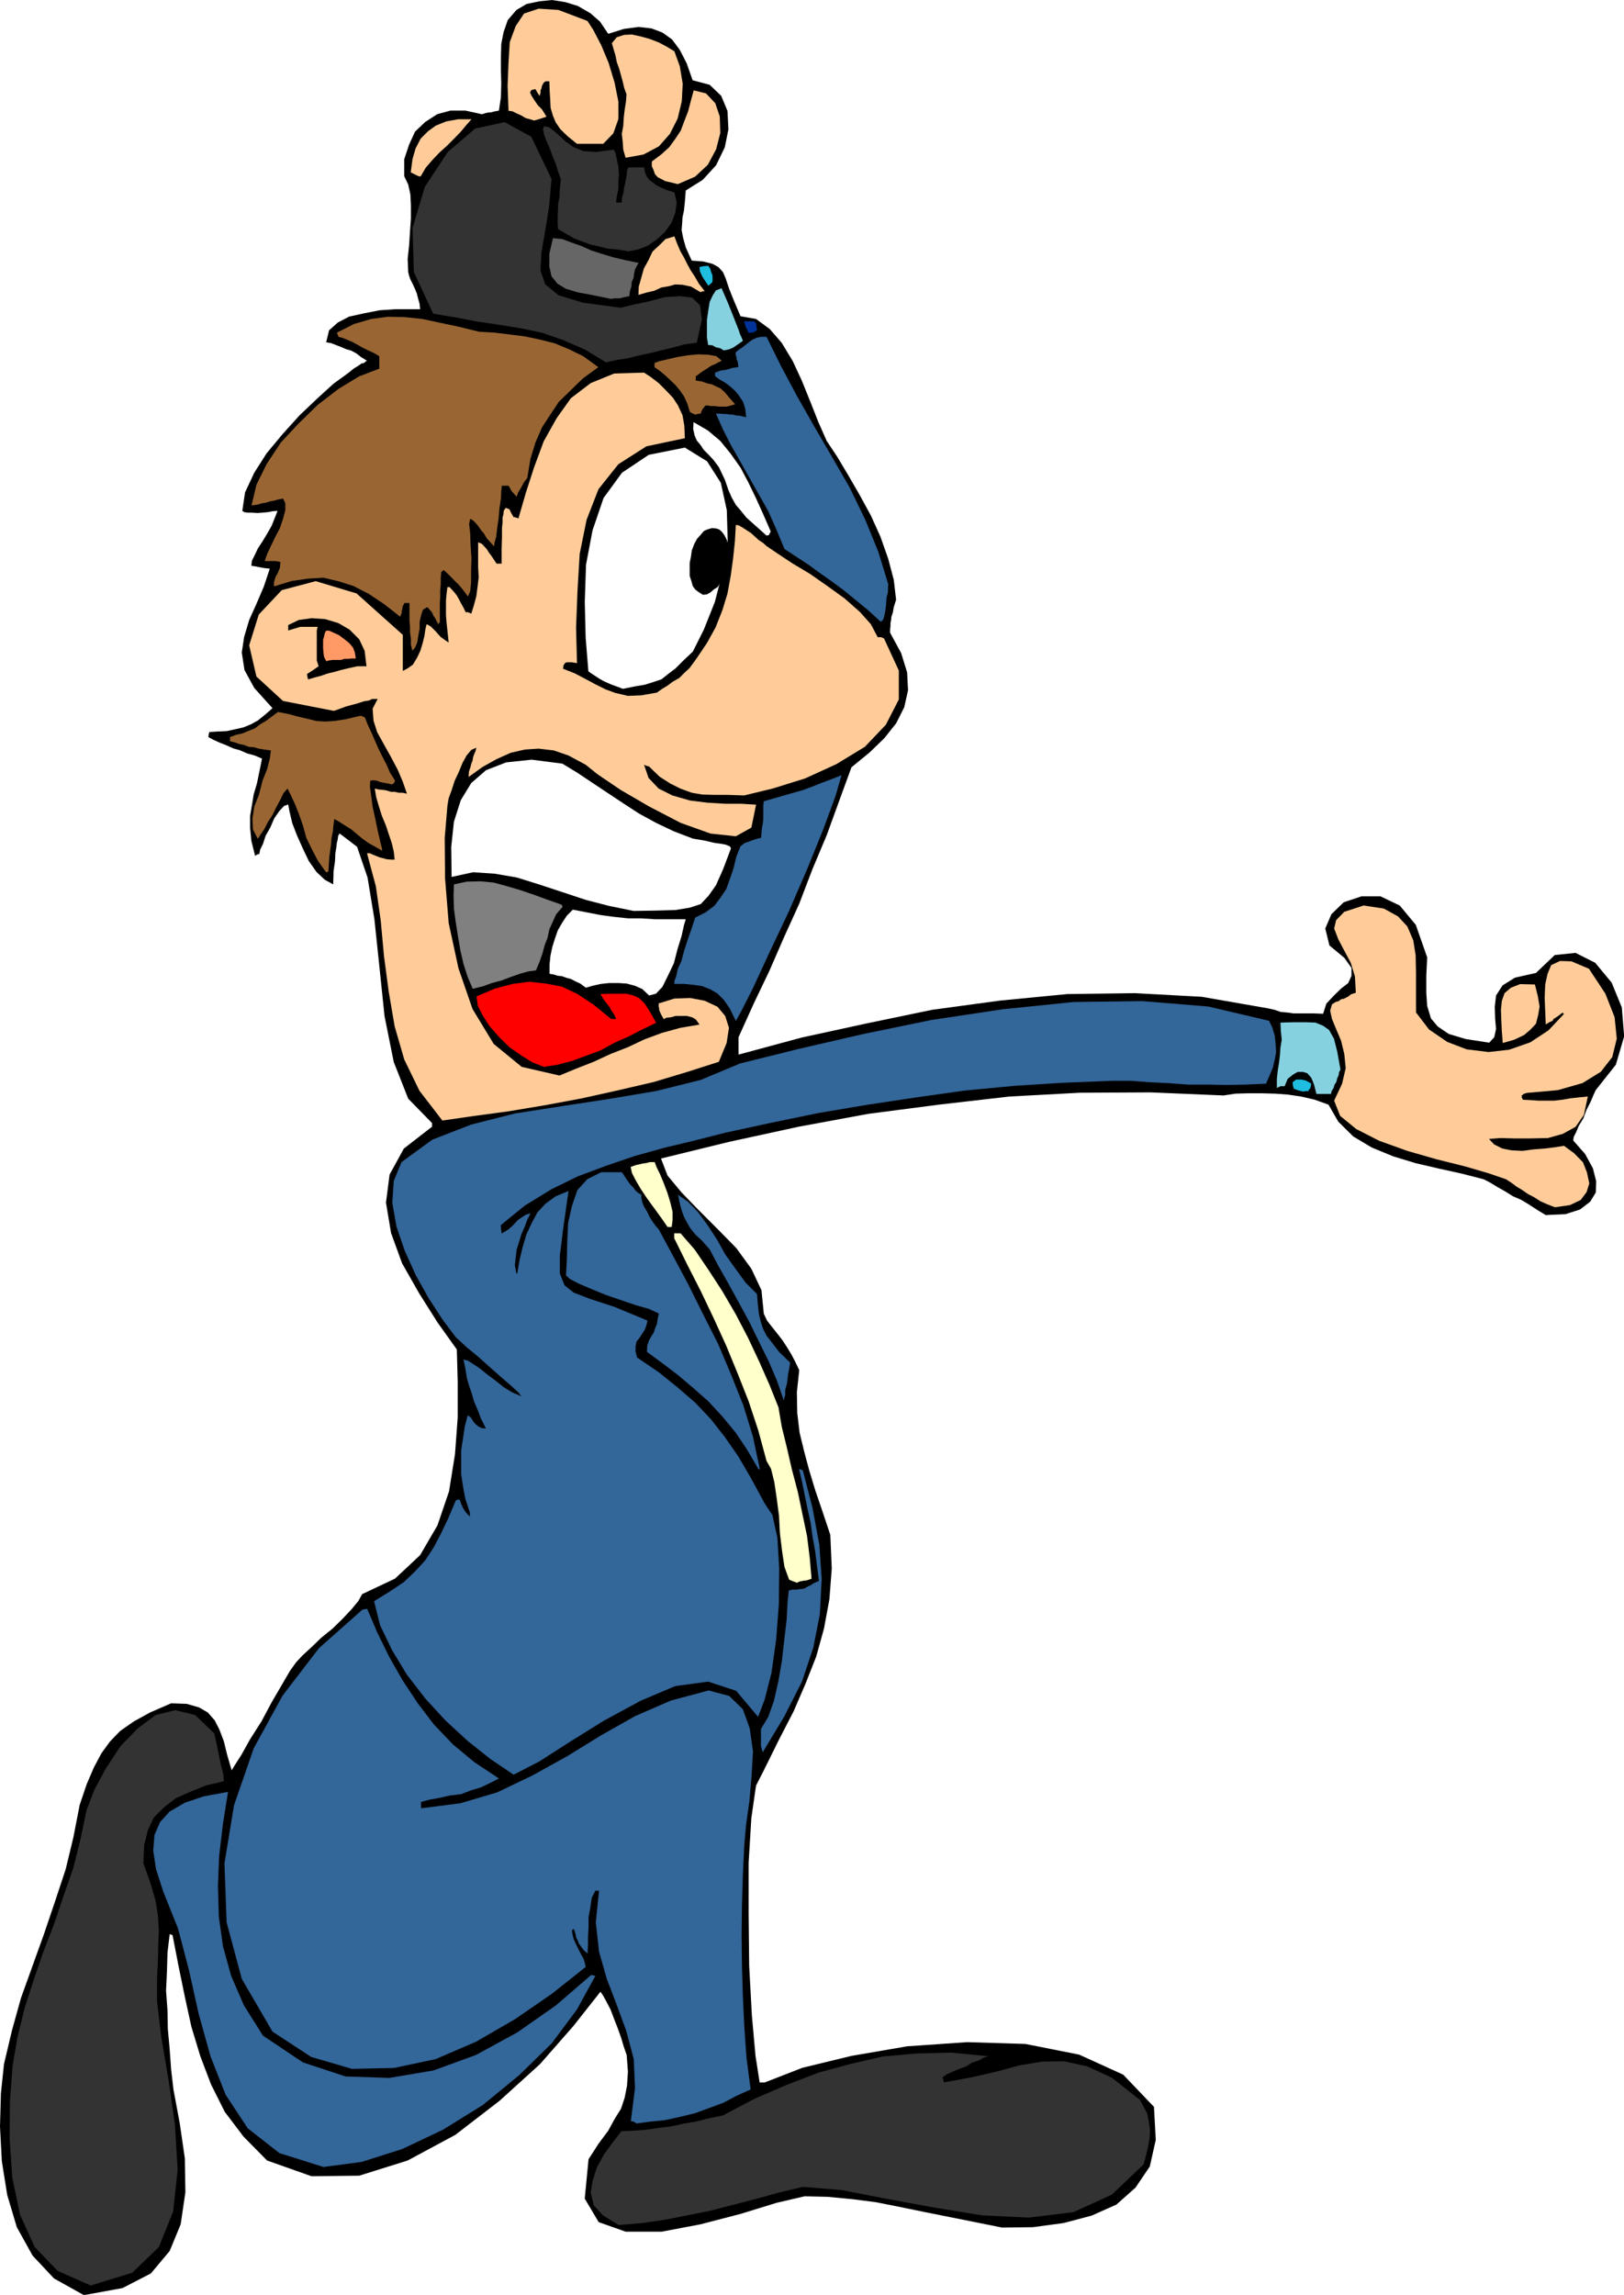 <svg xmlns="http://www.w3.org/2000/svg" version="1.2" width="89.87mm" height="480" viewBox="0 0 8987 12700" preserveAspectRatio="xMidYMid" fill-rule="evenodd" stroke-width="28.222" stroke-linejoin="round" xml:space="preserve"><defs class="ClipPathGroup"><clipPath id="a" clipPathUnits="userSpaceOnUse"><path d="M0 0h8987v12700H0z"/></clipPath></defs><g class="SlideGroup"><g class="Slide" clip-path="url(#a)"><g class="Page"><g class="com.sun.star.drawing.PolyPolygonShape"><path class="BoundingBox" fill="none" d="M0 0h8989v12702H0z"/><path d="m464 12701-165-92-119-127-87-157-53-178-30-188-10-191 5-183 17-162 44-186 50-180 64-178 63-175 61-180 59-178 43-178 35-180 39-115 40-93 41-77 48-66 56-58 76-53 89-49 117-51 86 3 69 20 48 28 38 43 26 51 25 66 18 74 25 86 15-25 39-61 48-86 63-99 56-105 56-96 46-79 33-46 35-38 49-45 56-54 63-51 56-55 48-51 38-46 21-38 182-86 139-130 96-165 64-188 33-206 15-203v-198l-5-178-107-150-101-160-95-167-61-168-28-168 20-155 79-144 156-121v-20l-132-135-80-203-51-254-28-269-28-267-38-231-58-170-97-74-8 15-2 18-5 20-3 26-5 30-2 44-8 55-2 74-46-25-46-43-43-61-33-69-33-74-26-68-15-64-7-38-23 8-26 28-28 40-22 51-26 46-15 46-15 30-5 25-13 3-10 8-21-84-7-71v-66l10-59 10-61 18-61 13-63 15-74-43-18-38-10-41-18-36-10-40-18-38-15-33-15-28-15 2-15 3-13 48-3 48-2 46-10 48-11 41-17 38-21 41-33 40-35-101-112-54-99-15-97 13-86 28-94 40-89 41-96 33-99-28-3-28-5-25-5-21-3 3-28 15-30 18-38 25-38 26-43 25-44 18-45 15-38-28 2-25 5-31 3-28 2-28-2h-25l-20-3-10-7 15-102 51-109 68-107 89-107 94-104 99-94 89-81 84-61 28-23 25-15 18-13 13-2 12-11 5-2-33-20-27-21-28-15-28-8-28-12-26-10-28-11-28-5 16-66 48-43 63-33 82-18 86-17 86-6h139l-3-30-8-28-7-28-10-25-13-28-13-26-7-20-5-20-3-74 8-74 5-78 5-71v-72l-3-61-12-55-22-46v-94l27-81 33-72 56-53 66-43 73-20h84l91 20 16-5 12-3 11-2h10l18-5 27-5 11-74 2-76-2-74v-71l2-74 13-66 23-66 48-56 56-33 71-15 71-7 74 12 68 21 69 40 53 46 46 68 86-27 82-11 71 8 61 23 53 38 43 58 38 74 33 94 94 25 64 61 35 84 5 102-20 99-48 99-74 81-94 59-5 63-5 48-8 38-2 33-3 36 8 43 15 54 33 73 64 5 51 13 33 18 25 28 15 35 18 54 25 63 39 92 86 15 76 56 66 76 61 101 51 110 48 119 43 109 46 104 56 84 61 102 63 109 64 117 53 117 43 122 31 117 13 111-13 41-5 30-8 23-2 21-3 12v16l-2 20v20l61 112 33 107 5 99-21 94-45 89-66 83-82 79-99 81-68 186-69 190-79 188-73 191-84 185-81 186-87 182-84 186v96l348-94 358-78 366-76 376-51 371-36 376-5 368 20 367 64 36 8 35 12 36 3 35 5h112l51 2 18-56 40-43 41-40 40-31 18-40v-44l-40-56-82-68-23-94 34-79 68-66 99-33h104l107 51 89 107 63 180-5 102v94l5 73 21 69 38 45 61 41 94 28 129 20 28-30 10-46-5-58-2-64 7-63 36-56 69-43 116-26 104-99 115-12 109 55 91 110 56 137 13 160-46 157-111 140-13 28-15 36-23 45-18 48-25 41-16 38-12 23-3 20 66 75 43 79 18 71-2 63-31 51-56 43-81 26-109 5-46-28-43-28-46-28-46-20-45-28-41-23-41-25-35-18-120-31-127-28-129-30-125-38-119-49-102-61-83-82-54-94-78-28-74-17-74-11-71-5-76-2h-71l-71 2-66 10-403-17-393 2-389 21-391 45-391 51-384 71-386 84-376 92 36 94 78 94 94 97 107 107 102 104 83 114 56 119 13 130 18 38 28 36 28 35 28 36 25 38 25 41 21 40 23 48-13 122 2 115 13 109 26 107 28 104 33 109 40 117 43 129 8 186-13 170-30 162-43 155-59 150-66 153-81 157-84 170-43 84-26 180-15 247v284l3 287 15 275 20 223 23 147h28l208-81 272-66 308-53 332-23 323 10 297 59 244 111 170 178 10 183-33 147-79 117-106 94-137 61-155 41-170 23-171 2-139-28-140-28-140-28-137-28-140-28-132-17-137-13-127-3-155 36-198 61-223 58-216 41h-198l-150-53-77-130 21-218 56-87 53-71 36-66 35-56 20-61 13-66 5-78-7-92-16-46-15-50-18-51-20-51-20-53-23-44-18-33-15-22-150 190-185 211-224 203-244 188-264 142-268 84-264 3-246-87-130-132-104-137-76-152-59-155-50-165-36-165-35-171-33-170-13-5h-3l-12 102-3 104-5 106 8 110 2 104 10 109 8 112 13 112 35 188 28 193 3 188-26 177-61 148-104 124-157 81-214 39Zm0 0Zm3128-7192 38-10 36-38 30-61 33-69 21-81 22-71 13-59 10-33h-172l-77-5h-71l-76-8-74-10-78-15-77-15-33 33-25 38-25 43-16 46-15 48-10 48-5 49v50l20 3 26 8 22 2 28 10 21 5 25 13 28 13 31 23 38-11 45-10 46-5h51l46 3 45 12 41 18 38 36Zm0 0Zm650-2545 13-3 10-20-40-92-41-91-43-89-43-81-56-79-56-69-69-58-79-46-2 38 8 36 12 28 21 25 17 26 28 28 26 28 30 40 33 69 20 58 18 41 23 41 26 30 33 41 45 40 66 59Z"/></g><g class="com.sun.star.drawing.PolyPolygonShape"><path class="BoundingBox" fill="none" d="M53 9464h1188v3185H53z"/><path fill="#333" d="m502 12648-183-81-127-132-81-178-43-206-15-217 2-210 15-194 26-154 40-163 51-158 53-154 59-153 53-157 54-155 40-161 33-158 43-112 64-119 80-122 96-99 99-74 109-27 110 27 106 102 16 74 12 58 8 41 8 30 5 21 2 15v12l3 13-99 23-89 36-79 35-66 51-56 56-33 71-20 81-5 100 40 112 28 97 13 81 5 81-3 79-2 89-5 101v125l23 195 40 237 36 251 15 250-25 231-79 196-147 142-230 71Z"/></g><g class="com.sun.star.drawing.PolyPolygonShape"><path class="BoundingBox" fill="none" d="M3269 11359h3097v956H3269z"/><path fill="#333" d="m3423 12313-86-53-51-56-17-69 10-64 23-74 40-74 48-66 49-63 68-3 69-5 68-10 66-8 69-15 71-12 71-18 79-16 176-93 181-78 172-66 176-48 177-41 188-17 193-5 206 20-23 7-28 16-38 12-33 21-40 15-36 15-33 15-23 16 5 10 3 18 152-28 137-31 128-35 127-21 122-2 127 28 137 63 155 123 21 38 20 38 8 41 7 48-2 43-8 46-10 46-15 56-176 168-213 97-246 30-258-12-269-44-262-48-246-48-216-18-130 31-127 35-127 33-128 33-129 26-127 25-127 18-125 10Z"/></g><g class="com.sun.star.drawing.PolyPolygonShape"><path class="BoundingBox" fill="none" d="M848 9916h2448v2077H848z"/><path fill="#369" d="m1790 11992-244-77-175-137-122-185-84-213-66-237-53-239-61-232-82-205-40-125-15-101 7-87 31-71 53-58 84-49 104-35 135-25-28 175-21 178-7 167 5 170 23 165 45 163 71 164 105 167 221 148 236 78 242 8 244-41 236-86 229-125 213-149 196-169 10 3 13 2-102 186-140 188-180 176-201 165-221 137-226 107-224 71-211 28Z"/></g><g class="com.sun.star.drawing.PolyPolygonShape"><path class="BoundingBox" fill="none" d="M1242 8903h2926v2849H1242z"/><path fill="#369" d="m3522 11751-15-10-16-3 23-183-7-160-41-155-52-142-56-147-43-150-18-163 18-175h-20l-20 38-8 54-10 55v56l-3 51v43l-2 33v18l-23-20-13-18-13-18-5-15-10-18-2-15-5-18-6-15-7 5-3 3 3 22 7 28 13 28 15 31 13 25 13 23 7 23 5 23-185 147-206 142-216 125-223 96-231 49-232 5-226-66-214-140-170-292-84-313-12-326 53-322 109-315 160-292 201-262 240-213 15-3 12-2 56 132 66 134 74 130 84 127 89 117 106 111 117 97 137 91-45 23-54 26-56 17-55 21-61 7-56 13-56 10-48 13v35l218-28 203-60 196-94 193-107 185-114 189-107 198-86 209-56 114 30 76 74 38 106 18 127-8 138-12 139-18 127-10 112-8 166-5 168-2 167 2 171 5 167 8 170 12 171 23 175-78 35-74 39-81 30-77 28-83 20-82 18-81 8-76 10Z"/></g><g class="com.sun.star.drawing.PolyPolygonShape"><path class="BoundingBox" fill="none" d="M2069 5540h4994v4282H2069z"/><path fill="#369" d="m2842 9821-127-86-125-99-124-114-112-122-102-132-83-137-66-138-33-132 86-53 79-53 63-60 56-61 46-71 40-76 41-86 41-97 10-5h12l6 18 12 28 15 23 23 25v-23l-25-76-13-69-10-68v-130l10-66 10-66 16-63 17 12 18 28 10 10 16 13 17 8 23 2-28-56-17-45-21-49-12-43-16-46-12-43-8-51-10-48 23 5 33 21 33 22 45 36 44 33 45 36 46 28 51 22-15-20-41-38-56-48-63-56-66-59-61-50-44-41-17-15-74-99-76-117-71-127-61-135-46-134-23-132 8-121 43-104 170-124 216-84 241-61 262-41 262-40 261-44 244-61 218-91 326-81 356-82 379-78 393-59 391-40 381-5 364 30 337 79 18 38 13 43 5 46 3 45-8 44-10 43-18 43-20 46-109 5-110 2-109-2h-104l-109-8-104-5-105-8h-101l-272 11-269 17-275 26-269 38-272 41-267 45-262 54-254 55-173 44-167 40-165 46-155 53-158 59-145 71-147 90-134 109 2 23 3 23 17-10 21-13 17-15 18-18 16-18 22-15 23-15 26-8-18 36-15 40-18 41-13 43-13 41-5 43-5 43 8 43 2 3 3 2 13-76 17-71 21-71 30-64 31-58 45-48 56-41 71-29-30 212-18 147v97l26 66 50 40 94 36 132 43 183 76-5 23-10 28-15 23-13 20-18 23-5 26v28l8 33 122 83 104 84 97 84 86 91 76 97 76 109 71 122 74 137 43 64 28 127 10 170-2 197-15 198-26 183-38 149-36 94-121-144-155-51-183 25-191 81-203 110-188 117-170 109-142 73Z"/></g><g class="com.sun.star.drawing.PolyPolygonShape"><path class="BoundingBox" fill="none" d="M4211 8131h337v1568h-337z"/><path fill="#369" d="m4221 9697-10-33v-96l40-66 31-87 25-109 20-115 13-117 13-109 5-97 7-66 19-5h23l18-3 23-2 18-10 17-8 21-13 28-12-11-84-10-81-15-83-10-73-18-82-15-73-15-74-16-68h8l13 7 53 206 38 204 13 191-10 193-36 185-63 189-98 193-119 198Z"/></g><g class="com.sun.star.drawing.PolyPolygonShape"><path class="BoundingBox" fill="none" d="M3730 6825h762v1935h-762z"/><path fill="#FFC" d="m4410 8759-26-10-17-7-26-71-13-87-12-99-5-96-13-99-13-88-18-73-25-44-46-170-53-160-62-157-63-153-69-151-71-149-74-145-73-148v-27h35l79 91 76 112 76 117 74 127 67 128 63 134 56 127 51 127 18 107 28 114 28 122 33 125 25 120 26 124 15 120 10 117-15 5-18 5h-8l-10 2-15 3-15 7Z"/></g><g class="com.sun.star.drawing.PolyPolygonShape"><path class="BoundingBox" fill="none" d="M3132 6487h1074v1645H3132z"/><path fill="#369" d="m4198 8131-64-109-63-94-76-92-75-81-86-76-84-71-87-66-83-61 2-36 10-28 13-23 13-20 7-23 10-23 5-31 6-28-56-26-71-20-82-28-82-28-81-33-66-28-54-28-22-20 5-89 2-96 5-105 21-94 30-88 56-61 76-38h113l7 7 11 18 12 18 16 23 17 17 16 21 15 12 15 8v15l5 26 10 25 18 30 13 28 18 28 17 23 16 18 78 145 84 157 81 163 85 168 71 168 69 173 53 173 38 180h-7Z"/></g><g class="com.sun.star.drawing.PolyPolygonShape"><path class="BoundingBox" fill="none" d="M3752 6612h622v1140h-622z"/><path fill="#369" d="m4338 7751-38-109-44-104-56-113-54-111-61-112-56-102-56-99-45-86-44-50-36-33-28-35-18-31-17-33-13-35-10-38-10-48 55 38 56 58 52 71 53 81 46 83 56 78 56 77 63 63 5 59 6 53 10 41 13 40 18 36 31 40 40 52 61 59-12 66-6 50-10 36v28l-5 13v7l-2 5v5Z"/></g><g class="com.sun.star.drawing.PolyPolygonShape"><path class="BoundingBox" fill="none" d="M3490 6431h233v360h-233z"/><path fill="#FFC" d="m3694 6790-26-38-28-39-33-45-31-43-31-47-28-48-20-39-7-33 27-10 31-7 15-3 15-2 18-5h27l10 27 20 41 20 48 21 56 15 49 13 54v46l-5 38h-23Z"/></g><g class="com.sun.star.drawing.PolyPolygonShape"><path class="BoundingBox" fill="none" d="M7361 5011h1587v1672H7361z"/><path fill="#FC9" d="m8605 6681-44-17-36-16-36-23-33-17-33-23-30-18-31-23-28-18-96-33-130-38-160-40-160-46-156-56-127-65-89-73-33-84 44-94 20-86-8-79-18-74-27-63-23-56-10-46 10-35 20-13 18-5 12-10 16-3 10-5 15-8 15-12 26-8-5-90-23-76-38-71-31-59-23-60 11-46 45-46 107-35 112 17 78 43 52 56 33 77 13 83 2 99v217l72 94 101 69 107 41 122 15 114-13 117-41 100-66 86-91-5-3-2-5-23 18-15 10-13 8-5 10-18 8-20 12-3-73-3-74 3-74 13-59 20-48 49-23 63 2 97 41 91 138 51 130 12 119-25 102-63 81-102 63-137 39-169 15-18 5-12 10v10l7 13 41 2 43 3h90l43-5 46-8 46-5 50-5-22 102-46 66-71 39-82 23-95 2h-88l-82-2-61 5 28 30 46 23 51 10 61 3 58-8 64-5 57-7 50-8 56 41 49 50 22 56 13 61-15 48-33 44-59 28-83 12Z"/></g><g class="com.sun.star.drawing.PolyPolygonShape"><path class="BoundingBox" fill="none" d="M1379 2061h3596v4141H1379z"/><path fill="#FC9" d="m2448 6201-127-165-84-173-53-183-33-193-26-195-18-197-27-190-49-183h16l15 7 20 8 20 8 21 5 17 5 23 2h21l-5-45-11-46-17-51-16-48-22-53-16-51-15-51-8-48 21 5 23 2 20 3 25 8h21l23 5h20l25 5-23-66-28-66-38-72-38-68-38-69-20-63-5-66 28-54h-31l-15 8-30 5-41 13-56 15-69 25-282-55-147-135-40-173 53-170 127-135 188-50 226 68 256 229v200l28-15 28-20 23-38 18-38 13-43 10-41 5-36 7-28 23 13 28 28 13 15 15 16 21 15 22 15-7-66-5-46-3-38v-84l3-33 5-40h12l11 12 12 13 16 20 12 21 13 25 13 23 12 25h13l18 8 15-48 13-49 7-53 6-51-3-56v-138l20 8 28 30 13 21 13 17 12 18 16 24h28v-85l2-61v-50l3-31v-28l5-18 2-20 10-15 8 2 13 5 10 21 13 23h7l20 7 41-142 46-142 53-143 71-127 79-111 110-84 130-53 165-5 38 25 43 33 38 38 41 43 28 43 25 54 10 58 3 69-213 45-155 99-110 138-66 170-38 188-12 201-8 206 5 198-29-5h-28l-10 5-8 13-2 18 64 25 59 31 56 30 56 28 55 20 69 16 74-3 86-15 28-20 30-18 31-23 35-20 28-28 28-26 21-28 20-28 56-83 48-87 38-96 28-92 18-99 13-95 10-96 5-89 15 2 23 13 20 13 26 17 20 18 23 21 23 15 20 18 59 40 83 55 97 58 99 69 94 68 84 74 61 68 38 72h18l17 7 82 178v160l-72 140-116 122-158 96-173 79-180 56-157 38-87-3h-73l-72-2-58-10-63-23-56-28-59-38-58-56-18-5-10-5 25 73 56 59 76 38 97 28 96 12 99 6h89l82 5-26 127-86 48-140-15-165-59-175-91-158-92-127-86-66-53-95-51-81-28-84-10-76 5-79 18-78 35-77 43-78 56 2-30 8-23 5-20 7-18 3-18 5-15 8-18 5-20-28 12-26 31-22 40-21 51-23 49-17 53-16 43-7 41-15 180 2 224 20 246 54 250 78 226 117 193 155 127 209 48 92-38 97-38 93-43 97-38 91-43 97-36 102-28 106-18-20-28-20-12-31-8h-61l-28 8-23 2-15 8-13-23-7-15-5-13v-5l-3-15v-16l87-27 88-3 79 15 71 33 43 51 21 66-13 84-43 104-175 56-186 56-198 46-203 45-204 38-198 33-193 26-173 25Z"/></g><g class="com.sun.star.drawing.PolyPolygonShape"><path class="BoundingBox" fill="none" d="M7066 5657h353v398h-353z"/><path fill="#85D1E0" d="M7320 6054h-35l-13-51-15-38-23-26-23-7h-30l-26 15-29 23-17 41h-23l-20 10v-51l5-46 7-43 5-42 3-43 7-43-5-46-2-48 74-2h67l53 2 43 18 32 23 27 48 18 71 18 100-8 15-2 16-8 17-5 21-10 15-5 18-10 15-5 18h-45Z"/></g><g class="com.sun.star.drawing.PolyPolygonShape"><path class="BoundingBox" fill="none" d="M7153 5974h104v68h-104z"/><path fill="#1FBDE0" d="m7212 6041-31-8-21-8-5-17-2-19 20-15h26l26 5 31 17-2 14-3 13-8 7-2 8h-16l-13 3Z"/></g><g class="com.sun.star.drawing.PolyPolygonShape"><path class="BoundingBox" fill="none" d="M2637 5432h995v473h-995z"/><path fill="red" d="m3010 5904-64-25-61-38-66-46-55-54-54-61-38-59-28-55-7-52 101-43 99-26 92-12 91 10 89 17 87 41 89 59 97 79h28l-13-28-13-17-12-23-13-16-23-31-13-23 56-2h87l40 10 31 15 30 29 28 43 36 64-79 38-74 38-78 35-77 42-81 30-76 28-80 21-76 12Z"/></g><g class="com.sun.star.drawing.PolyPolygonShape"><path class="BoundingBox" fill="none" d="M8306 5446h215v327h-215z"/><path fill="#FC9" d="m8316 5772-5-64-3-63-2-57 5-49 15-43 35-30 51-20 82 2 16 64 10 58-8 47-12 48-31 33-35 30-55 26-63 18Z"/></g><g class="com.sun.star.drawing.PolyPolygonShape"><path class="BoundingBox" fill="none" d="M3731 4290h928v1361h-928z"/><path fill="#369" d="m4072 5650-33-68-33-48-36-36-39-23-46-18-48-7-51-5h-55l2-18 10-28 8-38 20-43 15-57 18-56 23-66 20-61 56-28 51-38 34-46 31-46 20-55 20-59 15-63 23-59 23-18 33-12 28-10 31-8 2-29 3-28 5-25 2-26v-71l3-23 53-15 51-15 53-15 57-16 54-20 50-20 56-21 56-22-33 114-66 180-91 225-103 238-107 226-91 197-66 130-28 50Z"/></g><g class="com.sun.star.drawing.PolyPolygonShape"><path class="BoundingBox" fill="none" d="M2510 4877h604v597h-604z"/><path fill="gray" d="m2616 5472-28-66-23-71-17-74-13-76-13-82-10-74-2-74 2-61 71-15 76-2 72 7 74 20 71 21 74 25 77 28 79 28 5 5 2 8-35 40-20 44-18 40-10 47-16 41-12 45-16 46-20 48-39 5-48 13-51 18-53 20-56 15-43 16-40 10-20 5Z"/></g><g class="com.sun.star.drawing.PolyPolygonShape"><path class="BoundingBox" fill="none" d="M2497 4204h1549v838H2497z"/><path fill="#FFF" d="m3506 5041-137-28-127-33-130-43-124-41-128-40-122-21-120-8-119 26-2-166 15-140 38-119 58-95 82-71 111-43 141-15 170 22 84 51 84 56 84 56 89 59 83 54 97 53 97 46 105 40 66 11 50 12 36 5 28 5 13 5 7 3 5 3 5 10-43 114-40 90-41 58-43 46-61 20-79 13-103 3-129 2Z"/></g><g class="com.sun.star.drawing.PolyPolygonShape"><path class="BoundingBox" fill="none" d="M1273 3939h914v889h-914z"/><path fill="#963" d="m1802 4824-43-61-33-63-31-64-18-66-23-66-20-50-23-51-20-39-23 26-18 38-22 41-21 43-24 36-20 40-20 28-16 26-27-51-3-59 10-68 26-66 20-78 25-63 15-58 6-46-36-5-30-5-28-8-28-2-28-11-26-5-28-10-22-5v-23l35-13 33-7 36-15 33-13 30-23 31-18 34-25 33-25 61 12 55 15 49 11 48 12 48 3 51-3 64-10 77-18h10l18 8 15 38 20 43 18 41 20 46 21 43 25 48 20 46 28 45-5 13-12 8-21-5-18-3-25-5-20-8-21-2-15 2-2 34 7 49 8 61 15 68 13 64 13 56 10 40 2 16-40-23-38-21-34-25-30-25-31-26-33-20-31-20-28-16-5 36-3 33-7 35-3 36-5 38-5 36-2 38-3 40-10 3-5-3Z"/></g><g class="com.sun.star.drawing.PolyPolygonShape"><path class="BoundingBox" fill="none" d="M3236 2477h792v1336h-792z"/><path fill="#FFF" d="m3447 3812-34-13-28-10-23-10-22-10-26-15-20-13-20-13-18-13-15-185-5-199 7-206 36-190 61-179 102-140 148-99 200-40 123 76 76 119 33 151 5 170-28 170-43 168-61 153-61 122-54 51-43 43-41 31-35 28-44 15-48 15-58 10-64 13Z"/></g><g class="com.sun.star.drawing.PolyPolygonShape"><path class="BoundingBox" fill="none" d="M1595 3421h434v340h-434z"/><path d="m1705 3760-4-15-2-15 31-20 33-23-10-32v-166l5-20h-97l-16 5-23 7-27 8v-30l58-28 72-10 74 5 73 22 62 36 54 54 30 64 10 85h-50l-46 10-42 10-35 10-41 10-38 13-38 10-33 10Z"/></g><g class="com.sun.star.drawing.PolyPolygonShape"><path class="BoundingBox" fill="none" d="M1788 3490h182v170h-182z"/><path fill="#F96" d="m1805 3659-12-25-3-22-2-25v-46l5-18 5-21 7-12h16l27 12 28 13 32 24 25 20 21 25 10 28 5 32h-23l-20 2h-21l-17 6h-45l-17 2-21 5Z"/></g><g class="com.sun.star.drawing.PolyPolygonShape"><path class="BoundingBox" fill="none" d="M1391 1753h1921v1849H1391z"/><path fill="#963" d="m2282 3601-8-33v-35l-5-34v-30l-3-36v-96h-28l-10 20-2 15-3 8v13l-5 10-3 10-91-71-84-56-84-43-78-25-88-21-84 5-91 13-99 30v-22l5-18 5-15 10-16 13-33 3-31-26-5h-61l13-38 20-43 26-54 25-48 18-53 12-46v-38l-12-26-28 5-20 6-26 5-23 7-20 3-23 7-18 3-17 2 27-114 56-114 79-120 99-106 107-104 115-88 112-68 112-43v-69l-31-18-33-15-30-15-28-16-28-15-28-12-28-11-20-5-4-12-5-11 95-48 96-28 92-12 94 2 94 10 99 21 104 22 114 28 87 5 89 11 79 10 84 18 79 20 79 33 78 38 84 61-84 61-68 66-66 64-48 72-46 71-36 83-28 92-17 104-18 23-16 30-17 28-8 23-29-33-15-28h-38l-3 28-2 43-8 54-5 58-8 53-5 46-10 36-2 18-23-26-18-20-15-26-15-17-16-23-15-18-15-15-15-8-6 28 6 53 2 61 5 77-2 72v61l-5 50-13 28-20-28-16-20-17-20-16-15-20-21-15-15-16-15-15-13-7 8-5 2-3 33v36l-3 33v38l-2 33v109h-5l-3 10-17-33-11-17-7-16-8-10-13-15-7-5-23 15-10 31-8 35v38l-7 38-6 38-12 28-15 18Z"/></g><g class="com.sun.star.drawing.PolyPolygonShape"><path class="BoundingBox" fill="none" d="M3957 1863h960v1578h-960z"/><path fill="#369" d="m4873 3440-69-63-66-54-67-55-66-49-71-50-63-46-66-43-64-42-43-104-46-104-53-94-52-92-51-91-51-89-45-89-38-86h22l21 2h15l18 3h15l20 5 23 2 33 8-5-48-13-39-22-33-21-26-28-25-28-21-30-17-25-18v-20l30-11 33-5 33-10 33-5-2-20-3-13-5-10v-10l-5-15v-13l18-15 20-13 18-15 17-13 21-15 23-10 24-5h30l79 160 89 167 96 169 99 170 98 170 86 178 71 174 56 183-2 12v28l-8 33-3 43-5 36-7 33-8 15-10 5Z"/></g><g class="com.sun.star.drawing.PolyPolygonShape"><path class="BoundingBox" fill="none" d="M3622 1961h447v336h-447z"/><path fill="#963" d="m3849 2295-16-7-15-8-15-48-18-39-23-33-23-28-29-28-28-26-30-25-30-21v-23l27-10 46-11 52-12 61-10 56-5 56 2 44 8 30 25-20 10-19 10-20 8-18 13-18 11-20 13-15 12-15 10 2 8-2 15 35 5 31 11 25 5 24 12 23 10 25 23 23 28 33 37-23 7-23 6h-45l-22-3h-20l-18-3h-13l-17 21-11 25h-15l-12 5Z"/></g><g class="com.sun.star.drawing.PolyPolygonShape"><path class="BoundingBox" fill="none" d="M2282 676h1603v1330H2282z"/><path fill="#333" d="m3353 2005-117-71-117-51-118-41-117-25-124-20-122-18-119-23-122-20-107-231-7-243 68-228 127-193 152-130 163-35 147 81 112 233-13 150-22 137-21 121-5 99 26 76 74 61 135 41 208 28 74-18 86-18 86-23 84-5 66 8 44 43 10 79-28 127-69 10-66 18-63 15-61 15-61 13-59 15-63 10-61 13Z"/></g><g class="com.sun.star.drawing.PolyPolygonShape"><path class="BoundingBox" fill="none" d="M3912 1595h200v345h-200z"/><path fill="#85D1E0" d="m4005 1939-20-12-23-5-20-11-23-2-7-41v-97l7-49 8-51 18-38 17-26 31-12 36 83 26 65 18 46 15 38 7 22 8 17 3 7 5 13-28 20-26 18-25 10-27 5Z"/></g><g class="com.sun.star.drawing.PolyPolygonShape"><path class="BoundingBox" fill="none" d="M4116 1778h74v67h-74z"/><path fill="#039" d="m4144 1843-15-29-5-15-5-14-2-7h56l8 7 5 11v10l3 22-13 7-5 5h-13l-14 3Z"/></g><g class="com.sun.star.drawing.PolyPolygonShape"><path class="BoundingBox" fill="none" d="M3040 1318h495v337h-495z"/><path fill="#666" d="m3381 1654-102-21-81-15-67-20-46-28-33-41-12-54v-71l20-86 51 5 54 20 51 18 56 25 56 18 66 20 64 15 76 16-10 17-10 19-5 23-3 25-10 21-2 25-8 26-3 28-27 5-26 7h-29l-20 3Z"/></g><g class="com.sun.star.drawing.PolyPolygonShape"><path class="BoundingBox" fill="none" d="M3533 1308h368v325h-368z"/><path fill="#FC9" d="m3533 1632 2-46 13-46 15-54 25-45 23-49 39-36 33-33 49-15 15 40 18 42 20 35 18 36 19 35 22 33 23 40 33 43h-12l-11 5-53-31-47-10-40-2-36 10-41 7-39 18-43 10-45 13Z"/></g><g class="com.sun.star.drawing.PolyPolygonShape"><path class="BoundingBox" fill="none" d="M3871 1470h73v112h-73z"/><path fill="#1FBDE0" d="m3920 1581-19-28-15-23-13-29-2-23 22-5 27-2v2l10 13 5 18 8 20v36l-11 11-12 10Z"/></g><g class="com.sun.star.drawing.PolyPolygonShape"><path class="BoundingBox" fill="none" d="M3005 699h742v693h-742z"/><path fill="#333" d="m3478 1391-58-10-57-5-51-13-46-10-46-17-45-18-46-26-41-25-2-28v-49l2-26v-33l8-38 2-46 6-55-16-44-12-40-18-44-15-41-18-41-13-33-7-33 5-17 28 5 30 22 28 26 36 33 40 28 56 23 71 5 98-13 10 23 7 34 8 38 3 41-3 40v43l-8 36-5 38h31l2-28 8-25 3-26 5-22 5-26 5-25 2-26 8-17h86l5 27 11 26 15 18 23 17 17 13 28 13 31 13 38 12 13 56-8 56-20 54-36 51-46 43-53 36-53 20-51 10Z"/></g><g class="com.sun.star.drawing.PolyPolygonShape"><path class="BoundingBox" fill="none" d="M3607 500h380v520h-380z"/><path fill="#FC9" d="m3751 1019-40-10-28-6-23-12-20-10-16-18-7-21-10-22v-26l53-40 43-39 33-45 31-47 20-53 21-54 15-58 16-58 68 17 51 54 25 73 3 92-23 90-46 86-71 66-95 41Z"/></g><g class="com.sun.star.drawing.PolyPolygonShape"><path class="BoundingBox" fill="none" d="M2272 660h338v317h-338z"/><path fill="#FC9" d="m2318 976-25-12-20-10 10-75 17-58 28-54 41-41 43-31 57-23 66-12h74l-31 35-30 36-38 39-38 38-39 35-39 41-38 44-28 48h-10Z"/></g><g class="com.sun.star.drawing.PolyPolygonShape"><path class="BoundingBox" fill="none" d="M3385 191h394v683h-394z"/><path fill="#FC9" d="m3462 873-13-45-3-44-5-43 8-44 3-48 5-43 7-44 3-40-13-36-8-35-10-36-10-36-13-36-7-36-10-33-10-35 27-33 41-13 43-2 54 12 46 13 51 20 43 23 41 25 30 83 16 96-5 97-23 96-43 85-61 69-85 45-99 18Z"/></g><g class="com.sun.star.drawing.PolyPolygonShape"><path class="BoundingBox" fill="none" d="M2809 47h614v750h-614z"/><path fill="#FC9" d="m3193 796-53-43-39-38-26-38-15-36-13-44-2-43-3-48-2-56h-21l-10 7-10 18-3 15-5 11v12l-2 8-3 10-12-18-11-20-22 5-8 13 8 18 17 27 18 26 23 23 15 24 10 17-40 13-28 8-26-8-20-5-25-15-23-10-26-13-22-3-5-138 5-127 7-115 33-89 46-69 81-27 109 7 161 61 33 51 44 85 40 96 33 109 21 105v97l-28 79-56 58h-145Z"/></g><g class="com.sun.star.drawing.PolyPolygonShape"><path class="BoundingBox" fill="none" d="M3816 2922h218v371h-218z"/><path d="m3963 2928 15 5 15 13 13 18 13 25 7 29 3 33-3 36-5 38-10 33-10 33-15 26-16 28-23 15-17 15-19 11-20 2-21-13-20-15-13-18-7-25-10-31v-69l7-36 5-35 13-34 15-28 18-20 20-23 18-8 24-7 23 2Z"/><path fill="none" stroke="#000" stroke-width="7" stroke-linejoin="miter" d="m3963 2928 15 5 15 13 13 18 13 25 7 29 3 33-3 36-5 38-10 33-10 33-15 26-16 28-23 15-17 15-19 11-20 2-21-13-20-15-13-18-7-25-10-31v-69l7-36 5-35 13-34 15-28 18-20 20-23 18-8 24-7 23 2Z"/></g></g></g></g></svg>
